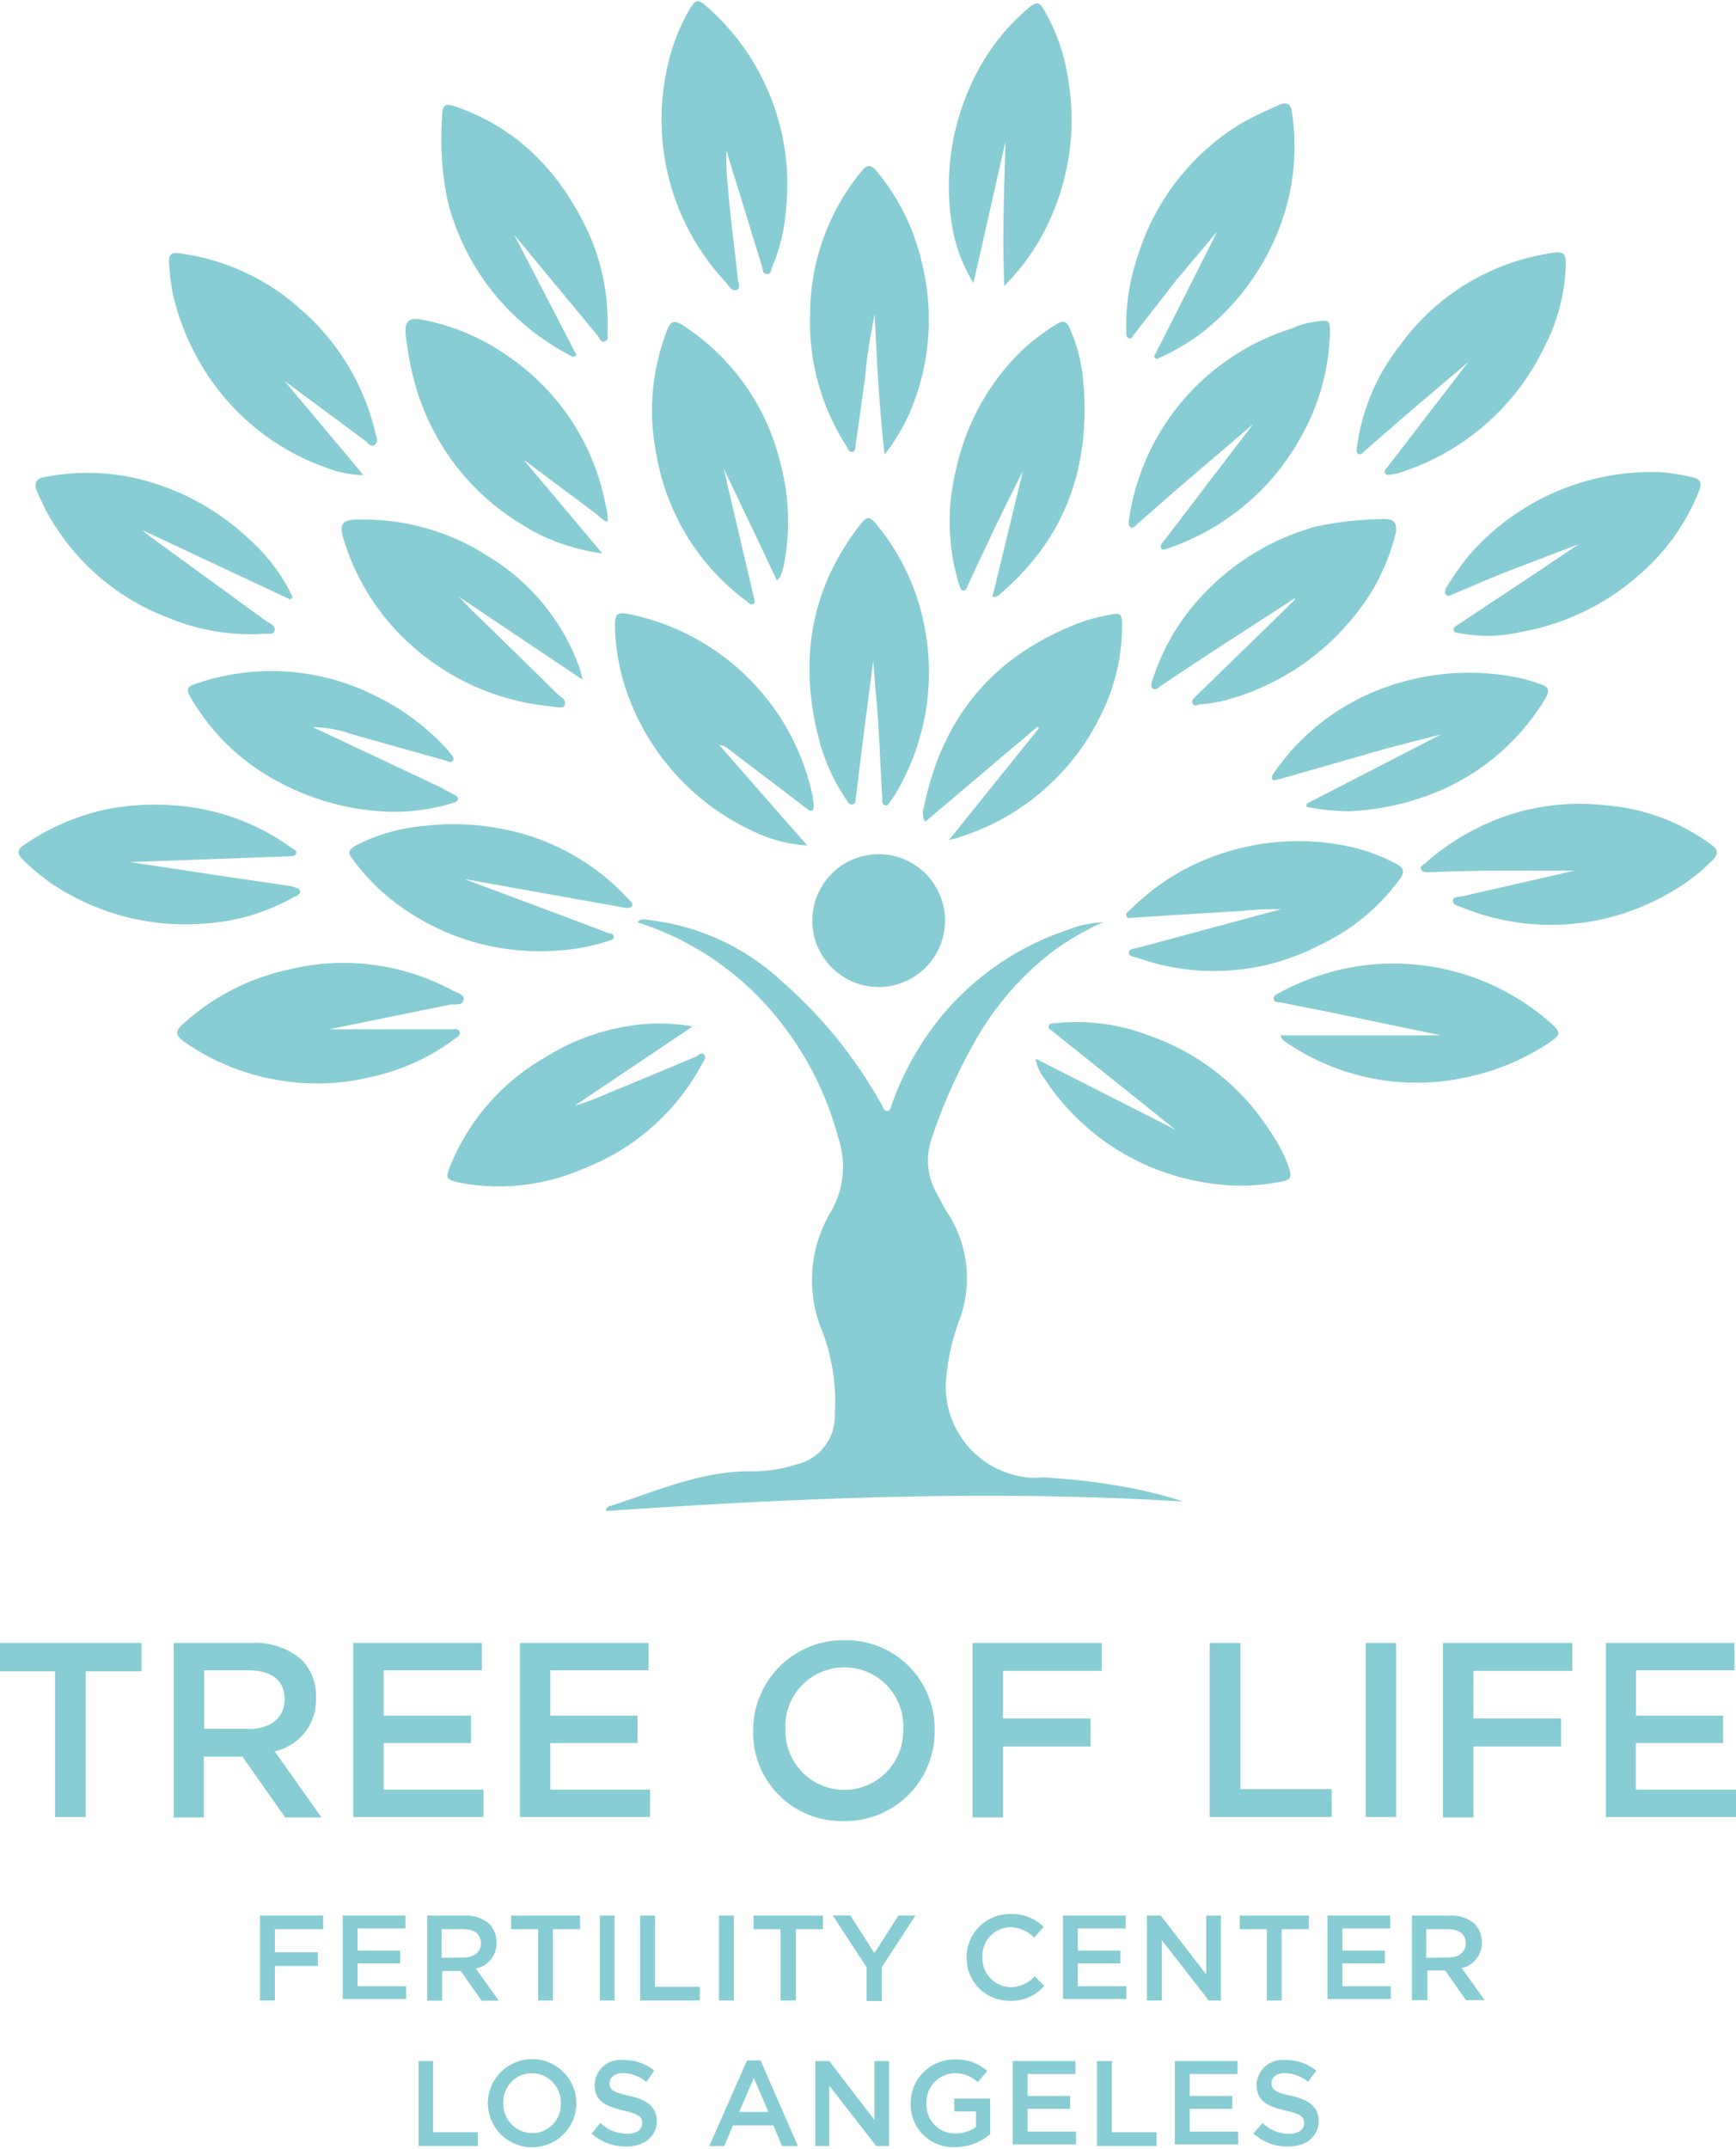 <svg xmlns="http://www.w3.org/2000/svg" viewBox="0 0 135 167"><defs><style>.cls-1{isolation:isolate;}.cls-2{fill:#88cdd3;}</style></defs><g id="tlc_b"><g class="cls-1"><path class="cls-2" d="M4.3,129.89H0v-2.2H11v2.2H6.67v11.33H4.28V129.89Z"/><path class="cls-2" d="M13.51,127.69h6A5.53,5.53,0,0,1,23.46,129,4,4,0,0,1,24.57,132v0a4.06,4.06,0,0,1-3.21,4.11L25,141.25H22.18l-3.33-4.72h-3v4.72H13.51V127.69Zm5.84,6.69c1.7,0,2.78-.89,2.78-2.27v-.05c0-1.45-1-2.24-2.8-2.24H15.88v4.54h3.47Z"/><path class="cls-2" d="M27.47,127.69h10v2.13H29.84v3.52h6.79v2.13H29.84v3.62H37.6v2.13H27.47Z"/><path class="cls-2" d="M40.43,127.69h10v2.13H42.79v3.52h6.79v2.13H42.79v3.62h7.76v2.13H40.43Z"/><path class="cls-2" d="M58.57,134.48v0a7,7,0,0,1,7.11-7,6.87,6.87,0,0,1,7,7v.05a6.94,6.94,0,0,1-7.1,7A6.86,6.86,0,0,1,58.57,134.48Zm11.67,0v0a4.59,4.59,0,1,0-9.16,0v.05a4.58,4.58,0,1,0,9.16,0Z"/><path class="cls-2" d="M75.61,127.69H85.68v2.17H78v3.7h6.81v2.18H78v5.51H75.63V127.69Z"/><path class="cls-2" d="M94.09,127.69h2.37v11.36h7.1v2.17H94.07V127.69Z"/><path class="cls-2" d="M106.2,127.69h2.37v13.53H106.2Z"/><path class="cls-2" d="M112.19,127.69h10.08v2.17h-7.69v3.7h6.82v2.18h-6.82v5.51h-2.37V127.69Z"/><path class="cls-2" d="M124.88,127.69h10v2.13h-7.66v3.52H134v2.13h-6.79v3.62H135v2.13H124.88Z"/></g><g class="cls-1"><path class="cls-2" d="M20.22,148.88h4.91v1.06H21.38v1.79h3.34v1.07H21.38v2.68H20.22Z"/><path class="cls-2" d="M26.65,148.88h4.88v1H27.81v1.72h3.31v1H27.81v1.77h3.77v1H26.65v-6.6Z"/><path class="cls-2" d="M33.2,148.88h2.95a2.74,2.74,0,0,1,1.91.65,2.06,2.06,0,0,1,.55,1.43v0A2,2,0,0,1,37,153l1.79,2.49H37.45l-1.62-2.3H34.38v2.3H33.22v-6.6Zm2.85,3.26c.82,0,1.35-.43,1.35-1.11v0c0-.7-.5-1.09-1.37-1.09H34.34v2.22Z"/><path class="cls-2" d="M41.85,149.94h-2.1v-1.06h5.36v1.06H43v5.54H41.85Z"/><path class="cls-2" d="M46.64,148.88h1.15v6.6H46.64Z"/><path class="cls-2" d="M49.78,148.88h1.16v5.53h3.48v1.07H49.78Z"/><path class="cls-2" d="M55.91,148.88h1.16v6.6H55.91Z"/><path class="cls-2" d="M60.7,149.94H58.6v-1.06H64v1.06h-2.1v5.54H60.7Z"/><path class="cls-2" d="M67.37,152.87l-2.61-4h1.37L68,151.8l1.86-2.92h1.33l-2.61,4v2.64H67.39v-2.61Z"/><path class="cls-2" d="M75.17,152.19h0a3.35,3.35,0,0,1,3.41-3.43,3.44,3.44,0,0,1,2.58,1l-.74.84a2.68,2.68,0,0,0-1.84-.82,2.22,2.22,0,0,0-2.18,2.32v0a2.24,2.24,0,0,0,2.18,2.34,2.49,2.49,0,0,0,1.88-.84l.75.74a3.34,3.34,0,0,1-2.68,1.16A3.31,3.31,0,0,1,75.17,152.19Z"/><path class="cls-2" d="M82.66,148.88h4.88v1H83.82v1.72h3.31v1H83.82v1.77h3.77v1H82.66v-6.6Z"/><path class="cls-2" d="M89.21,148.88h1.06l3.53,4.57v-4.57h1.14v6.6H94l-3.65-4.69v4.69H89.19v-6.6Z"/><path class="cls-2" d="M98.51,149.94h-2.1v-1.06h5.37v1.06H99.67v5.54H98.51Z"/><path class="cls-2" d="M103.23,148.88h4.88v1h-3.72v1.72h3.31v1h-3.31v1.77h3.76v1h-4.92Z"/><path class="cls-2" d="M109.77,148.88h3a2.72,2.72,0,0,1,1.91.65,2.07,2.07,0,0,1,.56,1.43v0a2,2,0,0,1-1.57,2l1.78,2.49H114l-1.62-2.3H111v2.3H109.8v-6.6Zm2.85,3.26c.83,0,1.36-.43,1.36-1.11v0c0-.7-.51-1.09-1.38-1.09h-1.69v2.22Z"/></g><g class="cls-1"><path class="cls-2" d="M32.52,160.19h1.16v5.53h3.48v1.07H32.55v-6.6Z"/><path class="cls-2" d="M37.94,163.5h0a3.44,3.44,0,0,1,6.88-.05v0a3.44,3.44,0,0,1-6.88,0Zm5.67,0h0a2.27,2.27,0,0,0-2.24-2.37,2.23,2.23,0,0,0-2.23,2.32v0a2.27,2.27,0,0,0,2.25,2.34A2.22,2.22,0,0,0,43.61,163.5Z"/><path class="cls-2" d="M46,165.82l.7-.82a3,3,0,0,0,2.08.84c.73,0,1.16-.33,1.16-.82v0c0-.49-.26-.73-1.5-1-1.4-.34-2.2-.75-2.2-2v0a2,2,0,0,1,2.25-1.91,3.66,3.66,0,0,1,2.39.82l-.62.87a3.06,3.06,0,0,0-1.79-.68c-.68,0-1.07.34-1.07.78v0c0,.51.29.73,1.57,1s2.11.85,2.11,1.93v0c0,1.23-1,2-2.37,2A4,4,0,0,1,46,165.82Z"/><path class="cls-2" d="M58.09,160.14h1.06l2.9,6.65H60.82l-.68-1.6H57l-.68,1.6H55.16Zm1.67,4-1.14-2.63-1.14,2.63Z"/><path class="cls-2" d="M63.43,160.19h1.06L68,164.76v-4.57h1.14v6.6h-1l-3.65-4.69v4.69H63.4v-6.6Z"/><path class="cls-2" d="M70.82,163.5h0a3.38,3.38,0,0,1,3.41-3.43,3.54,3.54,0,0,1,2.54.89l-.73.87a2.59,2.59,0,0,0-1.83-.7,2.25,2.25,0,0,0-2.16,2.32v0a2.21,2.21,0,0,0,2.25,2.36,2.65,2.65,0,0,0,1.6-.5V164.1H74.21v-1H77v2.78a4.29,4.29,0,0,1-2.76,1A3.3,3.3,0,0,1,70.82,163.5Z"/><path class="cls-2" d="M78.75,160.19h4.88v1H79.91v1.71h3.31v1H79.91v1.77h3.77v1H78.75v-6.6Z"/><path class="cls-2" d="M85.3,160.19h1.16v5.53h3.48v1.07H85.3Z"/><path class="cls-2" d="M91.36,160.19h4.88v1H92.52v1.71h3.31v1H92.52v1.77h3.77v1H91.36v-6.6Z"/><path class="cls-2" d="M97.47,165.82l.71-.82a3,3,0,0,0,2.07.84c.73,0,1.16-.33,1.16-.82v0c0-.49-.26-.73-1.5-1-1.4-.34-2.19-.75-2.19-2v0a2,2,0,0,1,2.24-1.91,3.71,3.71,0,0,1,2.4.82l-.63.87a3.06,3.06,0,0,0-1.79-.68c-.68,0-1.06.34-1.06.78v0c0,.51.29.73,1.57,1s2.1.85,2.1,1.93v0c0,1.23-1,2-2.37,2A3.93,3.93,0,0,1,97.47,165.82Z"/></g><path class="cls-2" d="M133.16,65.71c.54.39.39.77,0,1.16a14.89,14.89,0,0,1-3.39,2.56,18.34,18.34,0,0,1-16.14,1.07c-.26-.1-.65-.17-.65-.49s.44-.29.7-.34l8.75-2c-2.1,0-4.21,0-6.31,0-1.66,0-3.33.07-5,.12-.22,0-.51,0-.61-.22s.17-.34.32-.48a18.56,18.56,0,0,1,7.34-4,18.08,18.08,0,0,1,6.89-.48A15.88,15.88,0,0,1,133.16,65.71Z"/><path class="cls-2" d="M131.62,37.1c.58.1.75.41.53,1a16.73,16.73,0,0,1-4.62,6.53,18.84,18.84,0,0,1-9.15,4.47,11.78,11.78,0,0,1-4.84.12c-.19-.05-.46,0-.5-.24s.19-.32.36-.44L120,44.16c.92-.63,1.84-1.23,2.76-1.86l-6,2.29c-1.28.53-2.56,1.09-3.84,1.62-.14.07-.34.17-.48,0s0-.34,0-.49a23.06,23.06,0,0,1,1.74-2.49,18.82,18.82,0,0,1,14.74-6.54A14.07,14.07,0,0,1,131.62,37.1Z"/><path class="cls-2" d="M121.76,20.36a14.45,14.45,0,0,1-1.57,6.42,18.77,18.77,0,0,1-11.48,10,2.05,2.05,0,0,1-.34.07c-.22,0-.51.17-.65-.05s.12-.41.24-.58l6.21-8.07L110,31.69c-1.28,1.11-2.59,2.22-3.87,3.36-.14.12-.29.34-.5.22s-.13-.37-.1-.56a16.29,16.29,0,0,1,3.36-7.9,17.76,17.76,0,0,1,11.38-7.08c.22-.05.46-.07.68-.1C121.54,19.56,121.76,19.75,121.76,20.36Z"/><path class="cls-2" d="M120.65,79.56c.77.7.72.89-.24,1.52a18.45,18.45,0,0,1-6.29,2.63,18,18,0,0,1-13.79-2.49,4.85,4.85,0,0,1-.63-.46s-.07-.14-.12-.29h12.49l-8.8-1.83-3.67-.73c-.22,0-.53,0-.55-.29s.26-.33.45-.46a18.47,18.47,0,0,1,21.15,2.4Z"/><path class="cls-2" d="M119.85,53.19c.63.2.65.54.34,1.07a17.75,17.75,0,0,1-8.07,7.13A20.34,20.34,0,0,1,105,63.05a17.22,17.22,0,0,1-3.41-.34.69.69,0,0,0,0-.24c3.48-1.78,7-3.6,10.47-5.39l-4.23,1.09-8.34,2.39c-.19,0-.43.2-.55,0s.12-.48.26-.68a17.76,17.76,0,0,1,7.37-6,19.27,19.27,0,0,1,11.14-1.28A13,13,0,0,1,119.85,53.19Z"/><path class="cls-2" d="M108.61,67.16c.61.31.61.65.25,1.16a16.15,16.15,0,0,1-6.17,5.1,17.79,17.79,0,0,1-14.3,1c-.22-.07-.63-.07-.6-.39s.43-.29.67-.36l11.14-3a20.84,20.84,0,0,0-3.07.14c-2.8.15-5.6.34-8.41.51-.19,0-.46.12-.53-.14s.17-.34.32-.49a17.83,17.83,0,0,1,5.72-3.84,19,19,0,0,1,11.14-1.09A13.67,13.67,0,0,1,108.61,67.16Z"/><path class="cls-2" d="M107.67,40.34c.75,0,1,.31.87,1.09a16.32,16.32,0,0,1-3.36,6.62A19.21,19.21,0,0,1,95,54.5a12.92,12.92,0,0,1-1.62.24c-.22,0-.48.24-.63-.05s.15-.46.32-.65l2.61-2.54c1.69-1.64,3.36-3.26,5-4.88a.61.61,0,0,1,0-.12c-2,1.31-4,2.59-6,3.89-1.45.94-2.9,1.91-4.35,2.88-.22.14-.44.43-.68.24s-.07-.48,0-.73a17,17,0,0,1,3.58-6.21,19,19,0,0,1,9.11-5.65A26.9,26.9,0,0,1,107.67,40.34Z"/><path class="cls-2" d="M102.36,25c1-.17,1.11-.1,1.06,1a17.47,17.47,0,0,1-2.27,8,18.6,18.6,0,0,1-10.3,8.61c-.19.07-.43.19-.55,0s.09-.44.22-.58l6.93-9.07c-2,1.72-4,3.41-6,5.13-1,.87-2,1.76-3,2.63-.14.12-.29.36-.51.27s-.16-.41-.14-.63a18.3,18.3,0,0,1,12.76-14.86C101.17,25.19,101.75,25.07,102.36,25Z"/><path class="cls-2" d="M100.45,8.61a17.65,17.65,0,0,1-.82,8.73A19,19,0,0,1,93.29,26a17.66,17.66,0,0,1-3.35,1.91,1.26,1.26,0,0,1-.2-.2q2.48-4.86,4.91-9.71l-3.17,3.77-3.26,4.18c-.12.14-.17.43-.43.34s-.2-.34-.2-.53a16.52,16.52,0,0,1,.9-5.9,18.43,18.43,0,0,1,8-10.25c1-.58,2-1,3-1.47C100.08,7.91,100.37,8.11,100.45,8.61Z"/><path class="cls-2" d="M100.18,90.58c.31,1,.29,1.11-.77,1.3a16.09,16.09,0,0,1-5.87,0,18.36,18.36,0,0,1-12.35-8.1,3.11,3.11,0,0,1-.65-1.5l10.85,5.51c-1.5-1.21-3-2.41-4.52-3.62l-5-4c-.14-.12-.41-.21-.31-.45s.34-.17.53-.2a15.63,15.63,0,0,1,7.2.94,18.26,18.26,0,0,1,9.45,7.42A12.28,12.28,0,0,1,100.18,90.58Z"/><path class="cls-2" d="M87.16,115.51A33.62,33.62,0,0,1,92,116.7c-15-.92-29.91-.29-44.87.74,0-.36.29-.38.51-.45,3.55-1.16,7-2.69,10.87-2.64a10.79,10.79,0,0,0,3.41-.53,3.84,3.84,0,0,0,3-3.94,15.34,15.34,0,0,0-1-6.47,10.32,10.32,0,0,1,.68-9.21,7,7,0,0,0,.56-5.85,24.76,24.76,0,0,0-6.46-11.16,23,23,0,0,0-9.13-5.51c.29-.34.61-.19.9-.17a18.15,18.15,0,0,1,10.31,4.74,35.89,35.89,0,0,1,7.78,9.61c.12.2.17.51.44.49s.29-.34.36-.54a23.13,23.13,0,0,1,3.7-6.64A21.59,21.59,0,0,1,83,72.28a8.43,8.43,0,0,1,2.78-.6,20.7,20.7,0,0,0-3.82,2.2,22.92,22.92,0,0,0-6.25,7.25,41.67,41.67,0,0,0-3.29,7.46,5.16,5.16,0,0,0,.48,4.26c.29.53.56,1.08.9,1.59a9.35,9.35,0,0,1,.87,8,17.11,17.11,0,0,0-1.12,5.08,7.11,7.11,0,0,0,6.75,7.34c.46,0,.91-.07,1.37,0A49.46,49.46,0,0,1,87.16,115.51Z"/><path class="cls-2" d="M87.25,48.46A15.1,15.1,0,0,1,86,54.72,18.32,18.32,0,0,1,73.79,65.3c2.32-2.9,4.67-5.8,7-8.7a.42.42,0,0,1-.1-.12c-2.9,2.44-5.8,4.91-8.75,7.39a1.41,1.41,0,0,1-.09-1.16c1.47-7.17,5.63-12,12.56-14.47a17.19,17.19,0,0,1,2.2-.51C87.21,47.59,87.25,48,87.25,48.46Z"/><path class="cls-2" d="M84.23,29.51c.61,6.55-1.25,12.18-6.35,16.56-.17.14-.29.38-.7.31l2.37-9.79c-.71,1.43-1.43,2.86-2.11,4.28S76,43.92,75.29,45.44c-.07.17-.14.43-.36.46s-.29-.32-.36-.51a16.72,16.72,0,0,1-.24-8.82,18.35,18.35,0,0,1,4.8-9,15.74,15.74,0,0,1,3.07-2.39c.51-.34.78-.15,1,.36A12.81,12.81,0,0,1,84.23,29.51Z"/><path class="cls-2" d="M83,5.79a18.87,18.87,0,0,1-2,12.59,17.55,17.55,0,0,1-2.9,3.84c-.17-3.92,0-7.57.09-11.21L75.7,22A12.39,12.39,0,0,1,74,17.31,18.94,18.94,0,0,1,76.11,5.38a16.51,16.51,0,0,1,4-4.86c.53-.44.79-.29,1.06.22A14.69,14.69,0,0,1,83,5.79Z"/><path class="cls-2" d="M68.33,66.39a5.16,5.16,0,1,1,0,10.32,5.16,5.16,0,0,1,0-10.32Z"/><path class="cls-2" d="M72,49.3a18.38,18.38,0,0,1-2.44,12.52,3.9,3.9,0,0,1-.25.36c-.14.17-.21.49-.48.41s-.22-.38-.22-.6c-.12-1.91-.19-3.82-.31-5.73-.1-1.64-.29-3.28-.39-4.93-.21,1.67-.43,3.31-.65,5-.24,1.93-.48,3.84-.72,5.78,0,.17,0,.36-.25.41s-.36-.17-.46-.34a15.27,15.27,0,0,1-2.17-4.81c-1.5-5.9-.7-11.36,3-16.29.82-1.08.92-1.08,1.76,0A17.66,17.66,0,0,1,72,49.3Z"/><path class="cls-2" d="M71.72,20.55a18.33,18.33,0,0,1-1.09,11.79,16.94,16.94,0,0,1-1.84,3c-.41-3.63-.6-7.25-.77-10.9a43.71,43.71,0,0,0-.77,5.07c-.25,1.72-.46,3.43-.73,5.15,0,.19,0,.46-.29.46s-.26-.22-.34-.34A17.84,17.84,0,0,1,63,24.3a17.54,17.54,0,0,1,3.65-10.56,4.35,4.35,0,0,1,.34-.41c.41-.56.75-.56,1.21,0A17.24,17.24,0,0,1,71.72,20.55Z"/><path class="cls-2" d="M63.28,62.55a.77.77,0,0,1-.07.41c-.14.14-.31,0-.46-.1L61.3,61.75l-4.71-3.58a1.19,1.19,0,0,0-.65-.26c2.25,2.56,4.44,5.09,6.84,7.8a11.29,11.29,0,0,1-4.38-1.18,18.71,18.71,0,0,1-9.52-10.37,16.69,16.69,0,0,1-1.06-5.51c0-.94.19-1.09,1.09-.92a18.32,18.32,0,0,1,14.3,14.21C63.21,62.13,63.26,62.33,63.28,62.55Z"/><path class="cls-2" d="M55,.54A18.37,18.37,0,0,1,61.13,16.2a14.08,14.08,0,0,1-1.08,4.54c-.1.22-.08.61-.44.56s-.27-.36-.34-.56c-.89-2.87-1.76-5.75-2.66-8.62,0-.15-.07-.27-.12-.41a18.73,18.73,0,0,0,.12,2.82c.17,2.35.51,4.67.75,7,0,.36.32.84-.07,1s-.63-.34-.84-.58A18.49,18.49,0,0,1,51.78,5.79a15.29,15.29,0,0,1,1.81-5C54.1-.09,54.29-.09,55,.54Z"/><path class="cls-2" d="M60.65,35.85A17.59,17.59,0,0,1,60.94,44a4.38,4.38,0,0,1-.27.82c0,.08-.09.12-.26.29-1.4-3-2.76-5.82-4.13-8.69l2.34,10c.05.19.17.44-.07.53s-.36-.14-.51-.24a17.92,17.92,0,0,1-7-11.43,17.08,17.08,0,0,1,.75-9.37c.33-1,.6-1.12,1.49-.51A17.6,17.6,0,0,1,60.65,35.85Z"/><path class="cls-2" d="M54.78,82c.17.22-.05.43-.15.63a17.66,17.66,0,0,1-9.23,8.19,16.4,16.4,0,0,1-9.61,1.11c-1.09-.24-1.19-.31-.75-1.38a17.16,17.16,0,0,1,7.37-8.38,17.09,17.09,0,0,1,6.28-2.39,14.47,14.47,0,0,1,5.17,0l-9.18,6.16a19.8,19.8,0,0,0,2.66-1c2.27-.92,4.54-1.88,6.81-2.83C54.34,82,54.58,81.71,54.78,82Z"/><path class="cls-2" d="M48.91,69.92c.12.14.36.29.24.5s-.49.15-.73.1l-12.3-2.2,4,1.5c2.41.89,4.83,1.81,7.22,2.71.17,0,.39.07.39.29s-.27.26-.46.33A16.1,16.1,0,0,1,43,73.9a18.5,18.5,0,0,1-13.48-4.76,17.49,17.49,0,0,1-2.13-2.41c-.39-.46-.22-.7.24-1A14.28,14.28,0,0,1,33,64.19a19.44,19.44,0,0,1,5.7.17A17.86,17.86,0,0,1,48.91,69.92Z"/><path class="cls-2" d="M47.26,40.41c0,.41-.67-.31-1-.55l-5.55-4.14L46.83,43a15.19,15.19,0,0,1-6.24-2.23A18.55,18.55,0,0,1,32,28.72c-.2-.85-.32-1.72-.44-2.56-.14-1.24.22-1.53,1.43-1.28a17.09,17.09,0,0,1,6.64,2.89,18,18,0,0,1,7.47,11.51A4.43,4.43,0,0,1,47.26,40.41Z"/><path class="cls-2" d="M45.77,18.09a17.28,17.28,0,0,1,1.47,7.78c0,.24.1.58-.22.67s-.36-.24-.51-.41c-2.17-2.63-4.35-5.24-6.52-7.88l4.83,9.33c-.19.22-.31.15-.43.07a18.65,18.65,0,0,1-9.57-12,23.34,23.34,0,0,1-.44-6.55c0-1,.25-1.11,1.19-.77C40.43,10.06,43.64,13.52,45.77,18.09Z"/><path class="cls-2" d="M45.16,52.18l.15.65c-3.24-2.17-6.43-4.3-9.62-6.45l0,0c.46.48.92,1,1.4,1.42L43.42,54c.22.21.56.31.51.72s-.63.24-.94.19A18.88,18.88,0,0,1,31.82,50,18,18,0,0,1,26.75,42c-.39-1.25-.19-1.62,1.11-1.62A17.91,17.91,0,0,1,38,43.26,16.69,16.69,0,0,1,45.16,52.18Z"/><path class="cls-2" d="M35.23,77c.31.17.94.27.82.73s-.7.29-1.09.36L25.59,80h9.52c.22,0,.53-.08.63.19s-.22.44-.41.58a16.76,16.76,0,0,1-6.43,2.92,17.52,17.52,0,0,1-7.06.29,17.83,17.83,0,0,1-7.58-3.06c-.68-.51-.58-.87,0-1.36a17.72,17.72,0,0,1,8.17-4.2A17.86,17.86,0,0,1,35.23,77Z"/><path class="cls-2" d="M35.28,61.75c.14.07.34.14.34.34s-.27.29-.44.33a15.49,15.49,0,0,1-5.15.66,19.45,19.45,0,0,1-8.38-2.32A17,17,0,0,1,15,54.5c-.6-1-.56-1.11.51-1.45a18,18,0,0,1,13.75,1.06A18.54,18.54,0,0,1,34.55,58a6,6,0,0,1,.56.67c.1.12.24.29.1.46s-.32.08-.49,0l-7.34-2.06a9.24,9.24,0,0,0-3.05-.55c3.31,1.54,6.6,3.11,9.91,4.66Z"/><path class="cls-2" d="M29.21,33.72c.08.29.22.68-.09.87s-.51-.17-.73-.34l-6.26-4.64,6.14,7.32a8.48,8.48,0,0,1-2.9-.58,18.39,18.39,0,0,1-8.46-6.13,19.24,19.24,0,0,1-3.48-7.42,19.19,19.19,0,0,1-.29-2.49c0-.53.22-.7.75-.63a17.42,17.42,0,0,1,9.31,4.2A18.19,18.19,0,0,1,29.21,33.72Z"/><path class="cls-2" d="M23.34,69.29c0,.24-.29.34-.48.43a16.26,16.26,0,0,1-6.94,2.06,18.63,18.63,0,0,1-12.1-3.24A17.74,17.74,0,0,1,1.76,66.8c-.48-.48-.41-.8.15-1.16a18,18,0,0,1,6.57-2.78,19.77,19.77,0,0,1,5.37-.24,17.54,17.54,0,0,1,8.77,3.24c.17.12.5.24.41.48s-.44.19-.68.22L10.12,67l7.18,1.09,5.39.79C22.93,69,23.32,69,23.34,69.29Z"/><path class="cls-2" d="M22.76,46.4c-.05.08-.12.13-.17.2l-11.5-5.39a6.1,6.1,0,0,0,.61.51q4.48,3.26,9,6.55c.27.19.73.33.66.72s-.56.24-.85.27A16.6,16.6,0,0,1,13.05,48a18,18,0,0,1-9.43-8.24c-.26-.5-.48-1-.74-1.57s-.1-1,.58-1.11a17.09,17.09,0,0,1,7.82.27A19.13,19.13,0,0,1,19.48,42,14.1,14.1,0,0,1,22.76,46.4Z"/></g></svg>